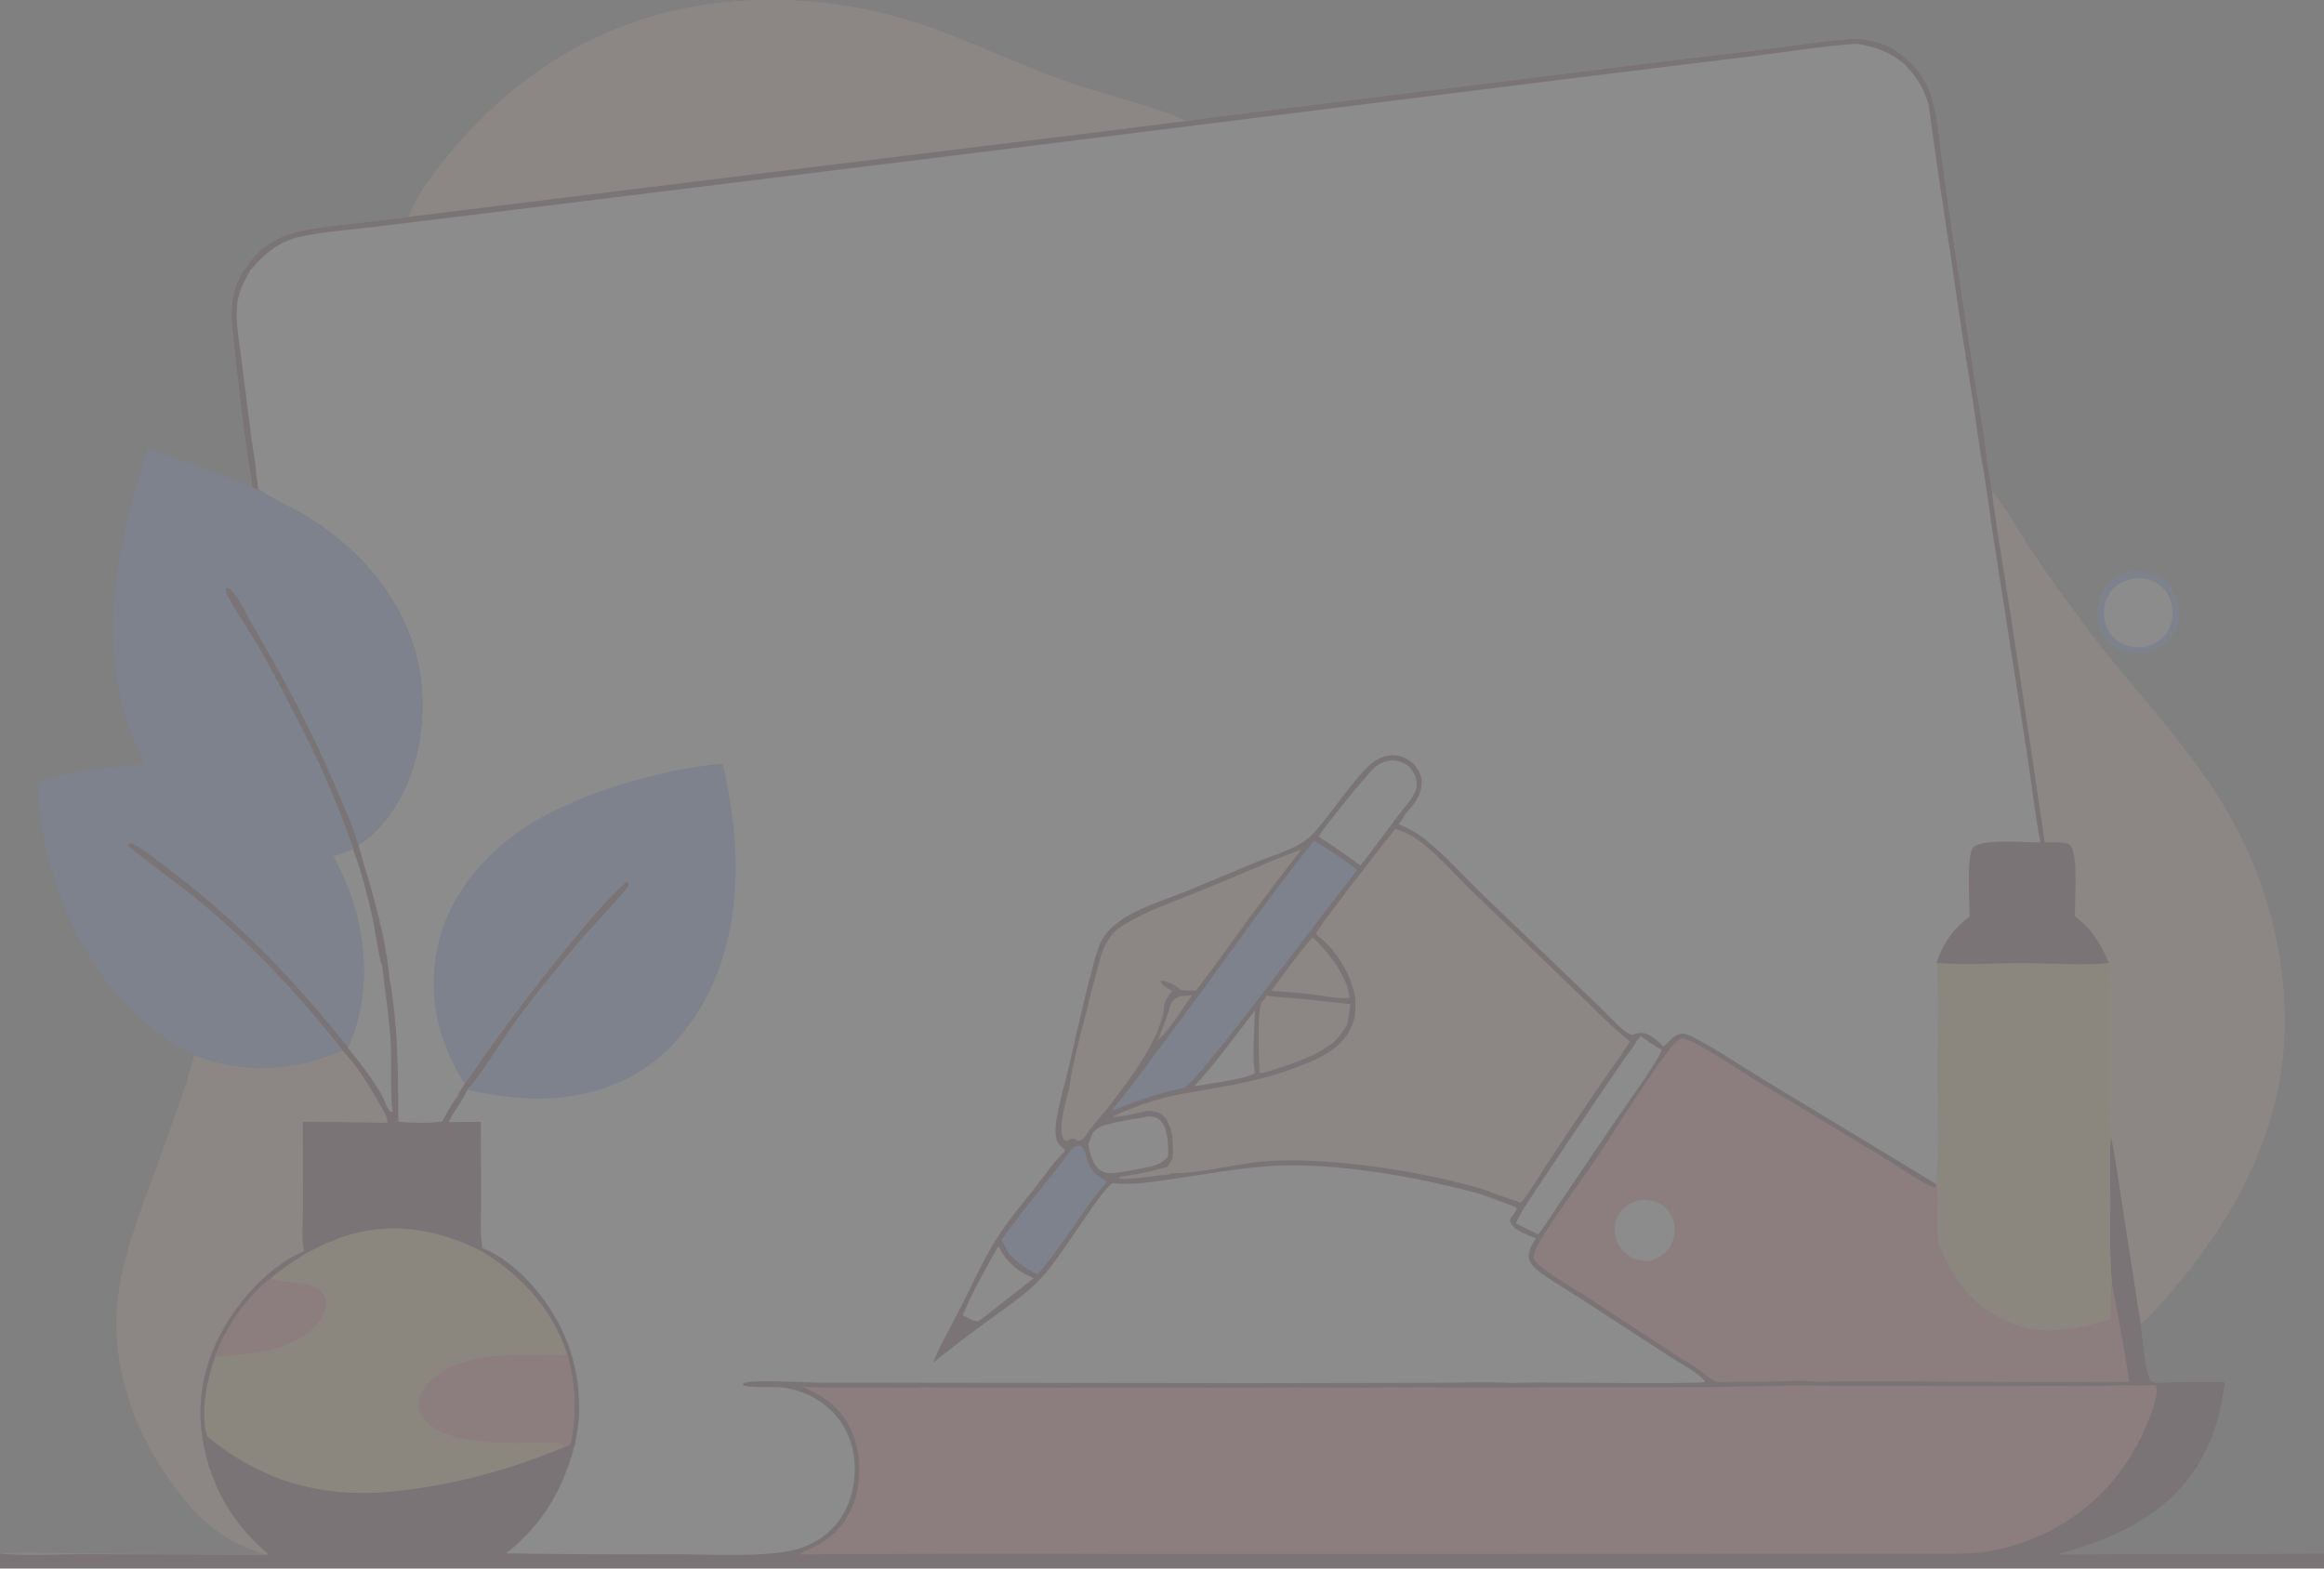 <svg width="120" height="81" viewBox="0 0 120 81" fill="none" xmlns="http://www.w3.org/2000/svg">
<rect x="0" y="0" width="120" height="81" fill="#808080" stroke="none"/>
<g opacity="0.1">
<path d="M21.115 11.195C21.483 10.156 22.251 9.129 22.937 8.278C26.642 3.675 31.437 0.747 37.366 0.124C37.608 0.1 37.849 0.079 38.091 0.062C38.334 0.044 38.576 0.031 38.818 0.021C39.061 0.011 39.303 0.004 39.546 0.002C39.789 -0.001 40.031 -0 40.274 0.004C40.517 0.009 40.759 0.017 41.001 0.028C41.244 0.04 41.486 0.055 41.728 0.074C41.97 0.093 42.211 0.116 42.453 0.142C42.694 0.168 42.935 0.197 43.175 0.231C43.415 0.264 43.655 0.301 43.895 0.341C44.134 0.382 44.372 0.426 44.61 0.473C44.848 0.521 45.086 0.572 45.322 0.626C45.559 0.681 45.794 0.739 46.029 0.8C46.264 0.862 46.497 0.927 46.73 0.996C46.963 1.064 47.194 1.136 47.425 1.212C47.656 1.287 47.885 1.366 48.114 1.448C48.342 1.531 48.569 1.616 48.795 1.706C51.107 2.592 53.347 3.64 55.698 4.433C56.616 4.743 60.68 5.838 61.194 6.254C63.577 5.932 65.961 5.63 68.348 5.346L81.442 3.73C84.615 3.323 87.79 2.936 90.967 2.568C92.438 2.389 93.914 2.139 95.39 2.016C95.672 1.992 95.961 1.976 96.238 2.045C96.864 2.108 97.659 2.376 98.139 2.797C98.986 3.426 99.628 4.328 99.829 5.376C100.093 6.259 100.144 7.307 100.27 8.225C100.503 9.966 100.755 11.703 101.026 13.438C101.346 15.599 101.677 17.759 102.019 19.916C102.232 21.264 102.501 22.635 102.619 23.994C102.704 24.394 102.814 24.846 102.821 25.253L102.864 25.439C103.657 26.284 104.166 27.365 104.808 28.324C105.759 29.726 106.743 31.104 107.761 32.459C109.018 34.157 110.42 35.705 111.74 37.347C112.676 38.513 113.631 39.719 114.435 40.979C116.804 44.69 118.091 48.949 117.954 53.356C117.807 58.111 115.606 62.478 112.623 66.09C112.016 66.825 111.372 67.581 110.682 68.238C110.621 68.297 110.602 68.31 110.543 68.357C110.639 69.042 110.756 70.796 111.063 71.322L111.276 71.402C112.481 71.362 113.686 71.344 114.891 71.349C114.618 73.889 113.646 76.145 111.624 77.775C110.069 79.028 108.177 79.751 106.269 80.267L120.329 80.221L120.324 81L0 80.994L0.001 80.234C0.961 80.095 2.816 80.208 3.86 80.211C7.07 80.219 10.302 80.31 13.51 80.227C13.027 80.017 12.534 79.868 12.064 79.62C10.467 78.776 9.229 77.217 8.273 75.716C7.38 74.313 6.687 72.733 6.32 71.111C5.542 67.677 6.29 65.184 7.448 61.997C7.973 60.582 8.484 59.162 8.981 57.737C9.356 56.657 9.774 55.57 10.021 54.453C8.94 53.942 7.987 53.298 7.11 52.482C3.892 49.485 2.072 44.753 1.926 40.408C3.766 39.814 5.543 39.555 7.465 39.47C7.091 38.573 6.663 37.736 6.402 36.79C5.167 32.305 6.21 27.472 7.628 23.162C9.456 23.779 11.25 24.423 13.031 25.171L12.985 24.805C12.561 22.326 12.302 19.787 12.02 17.288C11.878 16.026 11.903 14.809 12.732 13.771C12.796 13.674 12.863 13.579 12.933 13.487C14.154 11.902 16.002 11.809 17.828 11.594C18.925 11.471 20.021 11.338 21.115 11.195Z" fill="white"/>
<path d="M7.628 23.162C9.456 23.779 11.25 24.423 13.031 25.171C13.134 25.207 13.218 25.244 13.327 25.254L13.391 25.3C14.175 25.84 15.21 26.267 16.05 26.796C18.745 28.492 21.005 31.227 21.62 34.403C22.096 36.86 21.701 39.752 20.276 41.846C19.845 42.478 19.273 43.156 18.61 43.552L18.497 43.562C18.683 44.342 18.944 45.108 19.163 45.88C19.585 47.376 19.98 49.009 20.119 50.559C20.55 52.92 20.558 55.373 20.56 57.765L20.59 57.93C21.268 57.983 22.172 58.025 22.84 57.911C23.071 57.47 23.311 57.016 23.618 56.624C23.696 56.404 23.87 56.178 23.992 55.976C25.661 53.533 27.384 51.217 29.265 48.93C30.217 47.773 31.21 46.543 32.322 45.536L32.42 45.555C32.475 45.653 32.495 45.637 32.467 45.729C32.396 45.963 30.336 48.132 29.99 48.543C28.842 49.91 27.689 51.309 26.632 52.748C26.117 53.449 24.61 55.866 24.132 56.277C23.889 56.86 23.437 57.362 23.166 57.944C23.721 57.937 24.277 57.932 24.833 57.932L24.843 62.035C24.845 62.824 24.787 63.676 24.905 64.454C26.714 65.148 28.35 67.171 29.119 68.894C29.47 69.68 29.687 70.496 29.821 71.344C29.903 72.14 29.962 73.065 29.815 73.859L29.708 74.499C29.086 76.896 28.088 78.646 26.144 80.216C29.038 80.262 31.932 80.277 34.827 80.261C36.502 80.261 39.547 80.435 41.085 80.021C41.879 79.817 42.633 79.356 43.162 78.728C43.932 77.814 44.229 76.557 44.111 75.382C43.906 73.353 42.433 71.943 40.433 71.655C40.055 71.601 38.553 71.678 38.362 71.524L38.387 71.421C38.862 71.235 41.459 71.388 42.172 71.401L65.838 71.425L73.932 71.41C75.332 71.408 76.764 71.344 78.16 71.419C79.027 71.373 79.915 71.406 80.783 71.405C83.176 71.404 85.583 71.462 87.974 71.392L88.03 71.326C87.717 70.903 86.709 70.374 86.233 70.066L81.452 66.953C80.758 66.497 79.969 66.077 79.337 65.547C79.177 65.413 79.025 65.263 78.968 65.057C78.848 64.631 79.104 64.296 79.309 63.948C79.036 63.836 78.75 63.731 78.49 63.593C78.263 63.472 78.048 63.308 77.972 63.055C77.981 62.923 78.022 62.868 78.1 62.768C78.182 62.663 78.249 62.567 78.313 62.45L78.282 62.343C77.664 62.1 77.042 61.871 76.415 61.655C73.199 60.773 68.972 60.016 65.644 60.212C63.944 60.313 62.225 60.647 60.537 60.885C59.526 61.023 58.487 61.223 57.465 61.097C57.037 61.296 55.746 63.328 55.363 63.86C54.855 64.566 54.363 65.359 53.773 65.994C52.944 66.886 51.794 67.617 50.817 68.347C49.926 68.994 49.053 69.68 48.189 70.361C48.546 69.418 49.115 68.487 49.571 67.583C50.171 66.414 50.719 65.15 51.413 64.039C52.043 63.032 52.846 62.102 53.578 61.166C54.018 60.604 54.457 59.935 54.983 59.455L54.966 59.358C54.85 59.252 54.679 59.121 54.608 58.979C54.295 58.356 54.749 56.928 54.895 56.262C55.271 54.881 55.538 53.462 55.889 52.072C56.055 51.27 56.294 50.469 56.494 49.673C56.764 48.686 56.934 48.241 57.765 47.6C58.684 46.907 60.189 46.459 61.275 46.017C62.392 45.557 63.506 45.092 64.618 44.62C65.72 44.131 67.127 43.853 67.934 42.922C68.666 42.062 70.073 40.023 70.814 39.426C71.089 39.204 71.421 39.044 71.775 39.009C72.234 38.965 72.605 39.126 72.955 39.41C73.229 39.711 73.427 40.046 73.411 40.466C73.389 41.064 72.97 41.62 72.566 42.032C72.467 42.227 72.34 42.391 72.208 42.565C72.741 42.779 73.183 43.023 73.632 43.382C74.672 44.212 75.6 45.272 76.558 46.199L82.625 52.02C82.977 52.355 83.813 53.304 84.221 53.428C84.278 53.446 84.271 53.436 84.332 53.417C84.611 53.333 84.865 53.296 85.134 53.436C85.362 53.554 85.726 53.841 85.884 54.045C85.909 54.026 85.933 54.007 85.958 53.988C86.045 53.92 86.115 53.845 86.191 53.765C86.381 53.565 86.592 53.391 86.882 53.383C87.069 53.378 87.24 53.459 87.402 53.543C88.7 54.22 89.947 55.083 91.206 55.838L99.963 61.136L99.992 61.195C100.189 62.077 99.874 63.233 100.089 64.19C100.853 66.102 101.854 67.494 103.818 68.323C105.551 69.055 107.261 68.634 108.98 68.109C108.979 67.481 108.977 66.847 109.042 66.222C108.916 64.811 108.966 63.371 108.965 61.955C108.963 60.856 108.908 59.729 108.994 58.635C109.242 59.741 109.379 60.882 109.556 62.002L110.543 68.357C110.639 69.042 110.756 70.796 111.063 71.322L111.276 71.402C112.481 71.362 113.686 71.344 114.891 71.349C114.618 73.889 113.646 76.145 111.624 77.775C110.069 79.029 108.177 79.751 106.269 80.267L120.329 80.221L120.324 81L0 80.994L0.001 80.234C0.961 80.095 2.816 80.208 3.86 80.211C7.07 80.219 10.302 80.31 13.51 80.227C13.027 80.017 12.534 79.868 12.064 79.62C10.467 78.776 9.229 77.217 8.273 75.716C7.38 74.313 6.687 72.733 6.32 71.111C5.542 67.677 6.29 65.184 7.448 61.997C7.973 60.582 8.484 59.162 8.981 57.737C9.356 56.657 9.774 55.57 10.021 54.453C8.94 53.942 7.987 53.298 7.11 52.482C3.892 49.485 2.072 44.753 1.926 40.408C3.766 39.814 5.543 39.555 7.465 39.47C7.091 38.573 6.663 37.736 6.402 36.79C5.167 32.305 6.21 27.472 7.628 23.162Z" fill="#430C25"/>
<path d="M7.628 23.162C9.456 23.779 11.25 24.423 13.031 25.171C13.134 25.207 13.218 25.244 13.327 25.254L13.391 25.3C14.175 25.84 15.21 26.267 16.05 26.796C18.745 28.492 21.005 31.227 21.62 34.403C22.096 36.86 21.701 39.752 20.276 41.846C19.845 42.478 19.273 43.156 18.61 43.552L18.497 43.562L18.474 43.529C18.159 42.508 17.713 41.534 17.295 40.553C16.05 37.632 14.539 34.842 12.937 32.103C12.699 31.695 12.19 30.568 11.782 30.376C11.762 30.366 11.74 30.361 11.719 30.354L11.654 30.409C11.664 30.59 11.73 30.73 11.817 30.886C12.302 31.755 12.876 32.58 13.379 33.441C14.03 34.557 14.617 35.725 15.211 36.873C15.802 37.989 16.35 39.126 16.856 40.282C17.362 41.439 17.823 42.614 18.241 43.805L18.224 43.841C17.886 43.969 17.548 44.117 17.197 44.2C18.654 46.816 19.245 49.992 18.406 52.912C18.293 53.318 18.146 53.712 17.964 54.092C15.295 50.709 12.415 47.715 8.984 45.092C8.297 44.568 7.572 43.948 6.808 43.545L6.688 43.547L6.59 43.661C6.631 43.746 9.755 46.083 10.201 46.453C12.992 48.768 15.431 51.358 17.669 54.205L17.675 54.239C15.274 55.279 12.705 55.497 10.227 54.539C10.158 54.513 10.089 54.484 10.021 54.453C8.94 53.942 7.987 53.298 7.11 52.482C3.892 49.485 2.072 44.753 1.926 40.408C3.766 39.814 5.542 39.555 7.465 39.47C7.091 38.573 6.663 37.736 6.402 36.79C5.167 32.305 6.21 27.472 7.628 23.162Z" fill="#6A9CFE"/>
<path d="M88.223 71.13C87.956 70.808 87.085 70.335 86.703 70.084L81.855 66.915C81.202 66.488 79.763 65.694 79.301 65.158C79.215 65.058 79.183 64.992 79.202 64.857C79.242 64.586 79.388 64.311 79.527 64.079C80.407 62.608 81.477 61.225 82.436 59.804C83.184 58.698 85.938 54.265 86.626 53.733C86.839 53.567 86.979 53.631 87.207 53.724C88.082 54.081 89.746 55.232 90.658 55.788L97.354 59.833C97.848 60.136 99.507 61.272 99.935 61.323L99.993 61.195C100.19 62.077 99.874 63.233 100.089 64.19C100.853 66.102 101.855 67.494 103.818 68.323C105.551 69.055 107.261 68.634 108.98 68.109C108.979 67.481 108.977 66.847 109.042 66.222C109.356 67.924 109.71 69.65 109.936 71.364L109.022 71.372L108.954 71.354C106.02 71.395 103.079 71.35 100.144 71.344C98.062 71.34 95.973 71.297 93.892 71.354C92.858 71.262 91.747 71.349 90.706 71.359C90.033 71.344 89.36 71.351 88.688 71.38C88.521 71.328 88.373 71.219 88.223 71.13Z" fill="#FE7070"/>
<path d="M84.777 61.962C85.025 61.953 85.301 61.99 85.532 62.083C85.579 62.102 85.624 62.123 85.669 62.146C85.713 62.17 85.756 62.195 85.798 62.223C85.84 62.251 85.881 62.281 85.92 62.313C85.959 62.345 85.996 62.379 86.031 62.415C86.067 62.451 86.1 62.488 86.132 62.527C86.163 62.566 86.193 62.607 86.22 62.65C86.248 62.692 86.273 62.735 86.296 62.78C86.319 62.825 86.339 62.871 86.358 62.918C86.518 63.322 86.51 63.8 86.322 64.194C86.081 64.699 85.701 64.938 85.19 65.122C84.83 65.113 84.507 65.081 84.19 64.894C83.793 64.66 83.504 64.278 83.408 63.825C83.322 63.421 83.393 62.988 83.627 62.645C83.91 62.23 84.302 62.063 84.777 61.962Z" fill="white"/>
<path d="M10.022 54.453C10.089 54.484 10.158 54.513 10.227 54.539C12.705 55.497 15.274 55.279 17.675 54.239C18.524 55.114 19.227 56.333 19.821 57.394C19.898 57.572 20.036 57.782 19.993 57.973C19.992 57.978 19.989 57.981 19.987 57.985C18.538 57.957 17.088 57.94 15.638 57.934L15.644 62.484C15.646 63.125 15.55 63.988 15.704 64.602C13.626 65.499 11.797 67.724 10.969 69.789C10.898 69.962 10.834 70.138 10.775 70.316C10.716 70.493 10.663 70.673 10.617 70.854C10.57 71.035 10.529 71.218 10.495 71.402C10.46 71.586 10.431 71.771 10.409 71.957C10.387 72.143 10.371 72.329 10.361 72.516C10.351 72.703 10.348 72.89 10.351 73.077C10.353 73.264 10.362 73.451 10.377 73.638C10.392 73.824 10.414 74.01 10.441 74.195C10.827 76.682 11.961 78.668 13.888 80.282L4.392 80.261C2.949 80.255 1.435 80.365 0.001 80.234C0.961 80.095 2.816 80.208 3.86 80.211C7.07 80.219 10.302 80.31 13.51 80.227C13.027 80.017 12.534 79.868 12.064 79.62C10.467 78.776 9.229 77.217 8.273 75.716C7.38 74.313 6.687 72.733 6.32 71.111C5.542 67.677 6.29 65.184 7.448 61.997C7.973 60.582 8.484 59.162 8.981 57.737C9.356 56.657 9.774 55.57 10.022 54.453Z" fill="#FEBEB2"/>
<path d="M18.223 43.841C18.662 44.978 18.964 46.212 19.236 47.399C19.345 47.872 19.587 49.6 19.735 49.868C19.884 51.212 20.103 52.546 20.18 53.898C20.227 54.728 20.14 56.794 20.272 57.391C20.193 57.42 20.241 57.412 20.125 57.385L19.949 57.092C19.655 56.221 18.562 54.836 17.971 54.131L17.964 54.092C18.145 53.712 18.293 53.318 18.406 52.912C19.245 49.992 18.654 46.816 17.196 44.2C17.548 44.117 17.886 43.969 18.223 43.841Z" fill="white"/>
<path d="M111.312 71.522C111.525 72.046 110.971 73.268 110.753 73.78C110.719 73.861 110.683 73.942 110.646 74.023C110.609 74.103 110.572 74.183 110.533 74.263C110.494 74.343 110.454 74.422 110.413 74.501C110.373 74.579 110.331 74.658 110.288 74.735C110.246 74.813 110.202 74.89 110.157 74.966C110.113 75.043 110.067 75.119 110.02 75.194C109.974 75.27 109.926 75.344 109.878 75.419C109.83 75.493 109.78 75.566 109.73 75.639C109.68 75.712 109.629 75.785 109.577 75.856C109.524 75.928 109.471 75.999 109.418 76.07C109.364 76.14 109.309 76.21 109.254 76.278C109.198 76.347 109.141 76.416 109.084 76.483C109.027 76.551 108.969 76.618 108.91 76.684C108.851 76.75 108.791 76.815 108.73 76.88C108.67 76.945 108.608 77.008 108.546 77.072C108.484 77.135 108.421 77.197 108.357 77.258C108.293 77.32 108.229 77.381 108.164 77.441C108.098 77.5 108.032 77.559 107.965 77.618C107.899 77.676 107.831 77.733 107.763 77.79C107.695 77.846 107.626 77.902 107.556 77.957C107.487 78.012 107.416 78.066 107.345 78.119C107.274 78.172 107.203 78.224 107.131 78.275C107.058 78.326 106.985 78.377 106.912 78.426C106.838 78.476 106.764 78.524 106.69 78.572C106.615 78.619 106.539 78.666 106.464 78.712C106.388 78.757 106.311 78.802 106.234 78.846C106.157 78.89 106.08 78.933 106.001 78.974C105.923 79.016 105.845 79.057 105.766 79.097C105.687 79.137 105.607 79.176 105.527 79.214C105.447 79.251 105.366 79.288 105.285 79.324C105.204 79.36 105.123 79.395 105.041 79.429C104.959 79.463 104.877 79.495 104.794 79.527C103.879 79.887 102.888 80.13 101.907 80.203C101.122 80.261 100.318 80.235 99.53 80.237L95.489 80.238L83.502 80.244L58.283 80.248C52.606 80.225 46.929 80.233 41.252 80.273C41.51 80.105 41.817 79.995 42.092 79.856C42.983 79.404 43.641 78.713 44.019 77.786C44.492 76.624 44.489 75.109 43.999 73.952C43.481 72.728 42.557 72.073 41.363 71.589C41.68 71.628 41.988 71.641 42.307 71.647C43.469 71.662 44.631 71.667 45.794 71.659C46.39 71.658 47.036 71.703 47.629 71.64C51.605 71.697 55.589 71.653 59.566 71.653C61.986 71.653 64.414 71.697 66.833 71.641C68.464 71.663 70.112 71.694 71.741 71.638C72.35 71.651 72.959 71.65 73.568 71.637C75.502 71.678 77.442 71.643 79.377 71.643L88.731 71.63C89.956 71.564 91.188 71.621 92.411 71.539C94.414 71.573 96.419 71.552 98.423 71.565C100.724 71.582 103.025 71.582 105.325 71.568C106.787 71.564 108.256 71.591 109.716 71.529C110.248 71.561 110.78 71.537 111.312 71.522Z" fill="#FE7070"/>
<path d="M72.05 42.803C72.576 42.964 72.988 43.186 73.421 43.523C74.337 44.237 75.135 45.175 75.969 45.984L81.317 51.129C82.249 52.017 83.167 52.98 84.168 53.788L83.847 54.272C82.598 56.053 81.374 57.852 80.175 59.668C79.634 60.474 79.138 61.352 78.542 62.116C77.967 61.909 77.348 61.731 76.791 61.485C73.711 60.497 68.32 59.675 65.113 59.986C63.86 60.108 61.65 60.651 60.539 60.578L60.318 60.657C59.462 60.717 58.636 60.917 57.773 60.871L57.857 60.764C58.69 60.651 59.496 60.486 60.302 60.248C60.389 60.11 60.465 59.968 60.54 59.824C60.594 59.395 60.558 58.999 60.52 58.57C60.444 58.294 60.333 57.901 60.136 57.685C59.869 57.392 59.584 57.383 59.211 57.366L59.069 57.414C58.801 57.467 58.529 57.512 58.264 57.58C58.004 57.62 57.727 57.686 57.465 57.673L57.462 57.651C57.944 57.417 58.438 57.232 58.939 57.047L59.371 56.907C59.934 56.736 60.501 56.575 61.082 56.479C62.559 56.211 64.07 55.991 65.517 55.59C66.335 55.353 67.116 55.072 67.895 54.73C68.217 54.578 68.512 54.397 68.812 54.208C69.23 53.874 69.576 53.51 69.782 53.01C70.002 52.577 70.001 52.03 69.978 51.554C69.93 51.246 69.836 50.959 69.741 50.663C69.399 49.776 68.789 48.884 68.025 48.309L67.951 48.208C68.047 47.889 71.562 43.398 72.05 42.803Z" fill="#FEBEB2"/>
<path d="M15.756 64.751C16.383 64.419 17.01 64.105 17.684 63.877C20.19 63.032 22.556 63.459 24.877 64.615C26.998 65.93 28.511 67.585 29.31 69.984C29.464 70.633 29.605 71.282 29.637 71.951C29.662 72.401 29.658 72.841 29.639 73.292C29.605 73.711 29.547 74.118 29.475 74.531C29.359 74.674 29.243 74.702 29.075 74.755C26.248 75.932 23.175 76.758 20.121 77.034C16.552 77.357 13.453 76.468 10.688 74.162C10.34 72.93 10.681 71.269 11.102 70.095C11.616 68.619 12.739 66.938 14.001 66.002C14.541 65.523 15.147 65.136 15.756 64.751Z" fill="#FDCE70"/>
<path d="M29.075 74.755L29.071 74.607C28.569 74.239 23.747 75.111 22.021 73.429C21.766 73.18 21.612 72.856 21.609 72.496C21.607 72.079 21.819 71.716 22.104 71.425C23.856 69.638 27.043 69.969 29.31 69.984C29.465 70.633 29.605 71.282 29.638 71.951C29.663 72.401 29.658 72.841 29.639 73.292C29.605 73.711 29.547 74.118 29.475 74.531C29.359 74.674 29.243 74.702 29.075 74.755Z" fill="#FE7070"/>
<path d="M11.102 70.095C11.616 68.619 12.739 66.938 14.001 66.002C14.032 66.016 14.063 66.03 14.094 66.043C14.87 66.35 16.287 66.016 16.752 66.93C16.873 67.167 16.866 67.454 16.774 67.701C16.471 68.519 15.721 69.047 14.95 69.379C13.61 69.957 12.476 69.883 11.102 70.095Z" fill="#FE7070"/>
<path d="M64.81 44.826C65.598 44.479 66.396 44.159 67.206 43.864C65.953 45.459 64.734 47.078 63.547 48.723C62.952 49.534 62.38 50.367 61.753 51.155C61.482 51.148 61.199 51.156 60.931 51.114L60.911 51.061C60.625 50.856 60.356 50.713 60.008 50.641L59.927 50.674C60.045 50.929 60.292 51.032 60.525 51.169C60.354 51.383 60.236 51.578 60.127 51.829C60.06 53.571 58.169 55.953 57.117 57.323C56.821 57.677 56.51 58.026 56.235 58.397C56.108 58.587 56.005 58.747 55.818 58.883L55.637 58.916L55.517 58.825C55.34 58.759 55.228 58.85 55.065 58.924C54.955 58.873 54.962 58.899 54.91 58.807C54.598 58.254 55.058 56.828 55.2 56.209C55.408 54.857 55.767 53.459 56.129 52.139C56.303 51.306 56.554 50.476 56.769 49.651C56.957 48.937 57.14 48.509 57.68 47.993C58.872 47.153 60.364 46.658 61.713 46.112C62.748 45.691 63.781 45.262 64.81 44.826Z" fill="#FEBEB2"/>
<path d="M67.858 43.414C68.606 43.887 69.385 44.37 70.076 44.923C69.304 45.947 68.493 46.943 67.733 47.975C66.712 49.283 61.984 55.641 61.167 56.158C60.5 56.309 59.841 56.489 59.191 56.699C58.604 56.891 58.033 57.114 57.461 57.344L57.416 57.315C58.214 56.395 58.967 55.363 59.677 54.373C60.153 53.786 60.588 53.155 61.044 52.551C63.329 49.526 65.467 46.353 67.858 43.414Z" fill="#6A9CFE"/>
<path d="M84.708 53.502C85.066 53.75 85.421 54.002 85.8 54.218C85.606 54.83 83.804 57.296 83.353 57.968L80.65 61.955C80.243 62.551 79.863 63.175 79.43 63.752L78.266 63.174C78.407 62.891 78.554 62.615 78.714 62.342C80.434 59.738 82.177 57.149 83.944 54.577C84.224 54.258 84.436 53.841 84.708 53.502Z" fill="white"/>
<path d="M55.462 59.218L55.794 59.159C56.269 59.496 55.858 60.393 57.163 61.008C55.863 62.517 54.892 64.33 53.567 65.806C52.962 65.506 52.499 65.203 52.056 64.682L51.709 64.034C52.833 62.453 54.117 60.983 55.272 59.423L55.462 59.218Z" fill="#6A9CFE"/>
<path d="M68.091 43.204C68.103 43.184 68.113 43.164 68.125 43.144C68.446 42.624 70.532 40.035 70.981 39.634C71.186 39.451 71.397 39.344 71.666 39.291C72.098 39.205 72.424 39.352 72.776 39.592C73.004 39.903 73.201 40.216 73.145 40.617C73.107 40.883 72.964 41.11 72.821 41.331C71.918 42.416 71.134 43.597 70.241 44.691C69.54 44.181 68.825 43.666 68.091 43.204Z" fill="white"/>
<path d="M65.396 51.414C65.997 51.501 66.604 51.535 67.21 51.58L69.73 51.856C69.691 52.209 69.632 52.551 69.561 52.899C69.339 53.287 69.121 53.6 68.775 53.894C68.457 54.108 68.143 54.305 67.802 54.48C66.971 54.862 66.121 55.136 65.249 55.399L65.029 55.411C65.025 54.623 64.884 52.338 65.152 51.713C65.283 51.638 65.323 51.542 65.396 51.414Z" fill="#FEBEB2"/>
<path d="M59.284 57.649C59.557 57.666 59.748 57.68 59.943 57.894C60.165 58.138 60.239 58.531 60.291 58.846C60.307 59.132 60.327 59.414 60.314 59.701C60.04 60.115 59.569 60.214 59.106 60.309C58.646 60.403 58.181 60.475 57.718 60.553C57.404 60.599 57.123 60.632 56.843 60.45C56.395 60.158 56.3 59.579 56.192 59.095L56.433 58.477C56.594 58.318 56.733 58.223 56.94 58.13C57.433 57.975 57.957 57.895 58.464 57.795C58.737 57.755 59.02 57.729 59.284 57.649Z" fill="white"/>
<path d="M65.639 51.174C66.3 50.283 66.958 49.362 67.672 48.513C67.745 48.428 67.698 48.457 67.831 48.447C68.576 49.208 69.142 49.879 69.545 50.882C69.597 51.093 69.651 51.303 69.697 51.516C69.188 51.611 68.454 51.435 67.932 51.377C67.171 51.276 66.406 51.208 65.639 51.174Z" fill="#FEBEB2"/>
<path d="M51.549 64.35C51.725 64.68 51.916 64.983 52.188 65.245C52.539 65.602 52.919 65.814 53.375 66.007C52.529 66.685 51.663 67.337 50.818 68.016C50.728 68.086 50.634 68.152 50.541 68.219C50.257 68.257 49.962 68.044 49.714 67.915C50.198 66.742 50.919 65.459 51.549 64.35Z" fill="white"/>
<path d="M64.795 52.188C64.779 53.101 64.646 54.523 64.794 55.375L64.758 55.447C64.321 55.717 62.302 55.978 61.666 56.092C62.794 54.88 63.779 53.497 64.795 52.188Z" fill="white"/>
<path d="M60.926 51.445L61.551 51.394C61.011 52.148 60.458 53.09 59.794 53.725C59.971 53.193 60.202 52.685 60.37 52.146C60.389 52.053 60.413 51.967 60.447 51.878C60.536 51.639 60.704 51.545 60.926 51.445Z" fill="#FEBEB2"/>
<path d="M102.863 25.439C103.657 26.284 104.166 27.365 104.807 28.324C105.759 29.726 106.743 31.104 107.761 32.459C109.018 34.157 110.419 35.705 111.739 37.347C112.676 38.513 113.631 39.719 114.435 40.979C116.804 44.69 118.091 48.949 117.954 53.356C117.806 58.111 115.605 62.478 112.622 66.09C112.016 66.825 111.372 67.581 110.682 68.238C110.621 68.297 110.602 68.31 110.543 68.357L109.556 62.002C109.379 60.882 109.242 59.741 108.994 58.635C108.837 58.045 108.94 57.18 108.942 56.562L108.931 52.259C108.931 51.428 108.991 50.546 108.889 49.723C108.449 48.679 108.038 48.02 107.143 47.309C107.115 46.562 107.334 44.107 106.893 43.648C106.694 43.44 105.883 43.507 105.581 43.503C104.804 38.15 103.992 32.803 103.144 27.461C103.088 27.009 103.018 26.56 102.936 26.113C102.929 25.889 102.89 25.661 102.863 25.439Z" fill="#FEBEB2"/>
<path d="M21.116 11.195C21.483 10.156 22.251 9.129 22.937 8.278C26.642 3.675 31.437 0.747 37.367 0.124C37.608 0.1 37.85 0.079 38.092 0.062C38.334 0.044 38.576 0.031 38.819 0.021C39.061 0.011 39.304 0.004 39.546 0.002C39.789 -0.001 40.032 -0 40.274 0.004C40.517 0.009 40.759 0.017 41.002 0.028C41.244 0.04 41.486 0.055 41.728 0.074C41.97 0.093 42.212 0.116 42.453 0.142C42.694 0.168 42.935 0.197 43.175 0.231C43.416 0.264 43.656 0.301 43.895 0.341C44.134 0.382 44.373 0.426 44.611 0.473C44.849 0.521 45.086 0.572 45.322 0.626C45.559 0.681 45.794 0.739 46.029 0.8C46.264 0.862 46.498 0.927 46.73 0.996C46.963 1.064 47.195 1.136 47.425 1.212C47.656 1.287 47.886 1.366 48.114 1.448C48.342 1.531 48.569 1.616 48.795 1.706C51.107 2.592 53.347 3.64 55.698 4.433C56.617 4.743 60.68 5.838 61.195 6.254C57.836 6.687 54.475 7.103 51.113 7.5L21.116 11.195Z" fill="#FEBEB2"/>
<path d="M23.991 55.976C22.581 53.741 22.032 51.329 22.634 48.714C23.233 46.115 25.19 43.898 27.419 42.525C30.009 40.93 34.293 39.666 37.31 39.445C38.311 43.567 38.402 48.369 36.129 52.111C34.796 54.306 32.935 55.81 30.415 56.422C28.266 56.943 26.26 56.757 24.132 56.276C24.61 55.866 26.117 53.449 26.632 52.748C27.689 51.308 28.841 49.91 29.99 48.543C30.335 48.132 32.396 45.963 32.467 45.729C32.494 45.637 32.474 45.653 32.42 45.555L32.321 45.536C31.21 46.543 30.217 47.773 29.265 48.93C27.384 51.217 25.66 53.533 23.991 55.976Z" fill="#6A9CFE"/>
<path d="M108.89 49.723C108.992 50.546 108.931 51.428 108.932 52.259L108.942 56.562C108.941 57.18 108.837 58.045 108.994 58.635C108.909 59.728 108.964 60.856 108.965 61.955C108.966 63.371 108.916 64.811 109.042 66.222C108.977 66.847 108.979 67.481 108.98 68.109C107.261 68.634 105.551 69.055 103.818 68.323C101.855 67.494 100.853 66.102 100.089 64.19C99.874 63.233 100.19 62.077 99.993 61.195L99.963 61.136C100.147 59.458 100.033 57.146 100.033 55.412C100.032 53.605 100.138 51.499 99.998 49.731C101.391 49.84 103.204 49.737 104.644 49.741C105.529 49.743 108.204 49.878 108.89 49.723Z" fill="#FDCE70"/>
<path d="M61.194 6.254C63.576 5.932 65.961 5.63 68.348 5.346L81.442 3.73C84.614 3.323 87.789 2.936 90.967 2.568C92.438 2.389 93.914 2.139 95.39 2.016C95.672 1.992 95.961 1.976 96.238 2.045C96.864 2.108 97.658 2.376 98.139 2.797C98.986 3.426 99.627 4.328 99.829 5.376C100.093 6.259 100.144 7.307 100.27 8.225C100.502 9.966 100.754 11.703 101.026 13.438C101.346 15.599 101.677 17.759 102.019 19.916C102.232 21.264 102.501 22.635 102.619 23.994C102.704 24.394 102.814 24.846 102.821 25.253L102.863 25.439C102.89 25.661 102.929 25.889 102.936 26.113C103.018 26.56 103.088 27.009 103.144 27.461C103.992 32.803 104.804 38.15 105.581 43.503C105.883 43.507 106.694 43.44 106.893 43.648C107.334 44.107 107.115 46.562 107.143 47.309C108.038 48.02 108.449 48.679 108.889 49.723C108.203 49.878 105.529 49.743 104.644 49.741C103.204 49.737 101.39 49.841 99.998 49.731C100.259 48.826 100.916 47.864 101.7 47.337C101.707 46.691 101.534 44.161 101.873 43.775C102.308 43.279 104.622 43.517 105.357 43.503C105.058 41.984 104.898 40.413 104.66 38.882L102.912 27.65C102.84 27.188 102.768 26.727 102.721 26.261L102.599 25.465L102.431 24.343C102.185 23.081 102.042 21.781 101.842 20.509C101.46 18.208 101.107 15.903 100.783 13.593C100.356 10.879 99.958 8.161 99.59 5.438C99.355 4.556 98.936 3.938 98.313 3.286C97.562 2.682 96.852 2.427 95.909 2.261C94.234 2.357 92.543 2.646 90.876 2.852L81.59 3.993L49.192 8.038L26.319 10.861L19.289 11.72C18.074 11.869 16.805 11.953 15.607 12.199C14.565 12.412 13.851 12.922 13.145 13.707C13.082 13.777 13.007 13.905 12.927 13.95C12.66 14.434 12.389 14.915 12.287 15.466C12.118 16.374 12.316 17.366 12.429 18.272L12.978 22.599C13.058 23.223 13.21 23.886 13.232 24.51C13.271 24.758 13.314 25.003 13.326 25.254C13.218 25.244 13.133 25.207 13.031 25.171L12.984 24.805C12.561 22.327 12.301 19.787 12.02 17.288C11.877 16.026 11.903 14.809 12.732 13.771C12.796 13.674 12.862 13.579 12.933 13.487C14.154 11.902 16.001 11.809 17.828 11.594C18.925 11.471 20.02 11.338 21.115 11.195L51.112 7.5C54.475 7.103 57.836 6.687 61.194 6.254Z" fill="#430C25"/>
<path d="M110.018 29.501C110.503 29.463 110.954 29.506 111.39 29.737C111.907 30.01 112.277 30.504 112.439 31.062C112.459 31.13 112.476 31.199 112.489 31.268C112.502 31.338 112.511 31.408 112.517 31.479C112.523 31.549 112.526 31.62 112.525 31.691C112.524 31.762 112.52 31.832 112.512 31.903C112.504 31.973 112.493 32.043 112.478 32.112C112.463 32.181 112.445 32.25 112.423 32.317C112.401 32.385 112.376 32.451 112.348 32.516C112.32 32.581 112.289 32.644 112.254 32.706C111.931 33.277 111.425 33.572 110.812 33.738C110.286 33.777 109.787 33.753 109.315 33.495C108.854 33.244 108.527 32.808 108.381 32.307C108.213 31.729 108.293 31.051 108.591 30.528C108.909 29.971 109.41 29.658 110.018 29.501Z" fill="#6A9CFE"/>
<path d="M110.187 29.867C110.58 29.838 110.944 29.867 111.294 30.063C111.345 30.092 111.394 30.123 111.441 30.156C111.488 30.19 111.534 30.226 111.578 30.264C111.622 30.302 111.663 30.342 111.703 30.384C111.743 30.427 111.78 30.471 111.815 30.517C111.85 30.563 111.883 30.611 111.914 30.66C111.944 30.71 111.972 30.761 111.997 30.813C112.022 30.865 112.045 30.918 112.065 30.973C112.085 31.027 112.102 31.083 112.116 31.139C112.249 31.642 112.187 32.18 111.91 32.625C111.63 33.072 111.195 33.307 110.694 33.425C110.281 33.437 109.897 33.415 109.528 33.211C109.477 33.183 109.428 33.152 109.38 33.119C109.332 33.086 109.286 33.051 109.241 33.013C109.197 32.975 109.155 32.935 109.115 32.893C109.074 32.851 109.036 32.806 109.001 32.76C108.965 32.714 108.932 32.666 108.901 32.617C108.871 32.568 108.843 32.517 108.817 32.464C108.792 32.412 108.769 32.358 108.749 32.303C108.729 32.249 108.712 32.193 108.698 32.136C108.571 31.642 108.636 31.088 108.915 30.655C109.218 30.185 109.664 29.99 110.187 29.867Z" fill="white"/>
</g>
</svg>
